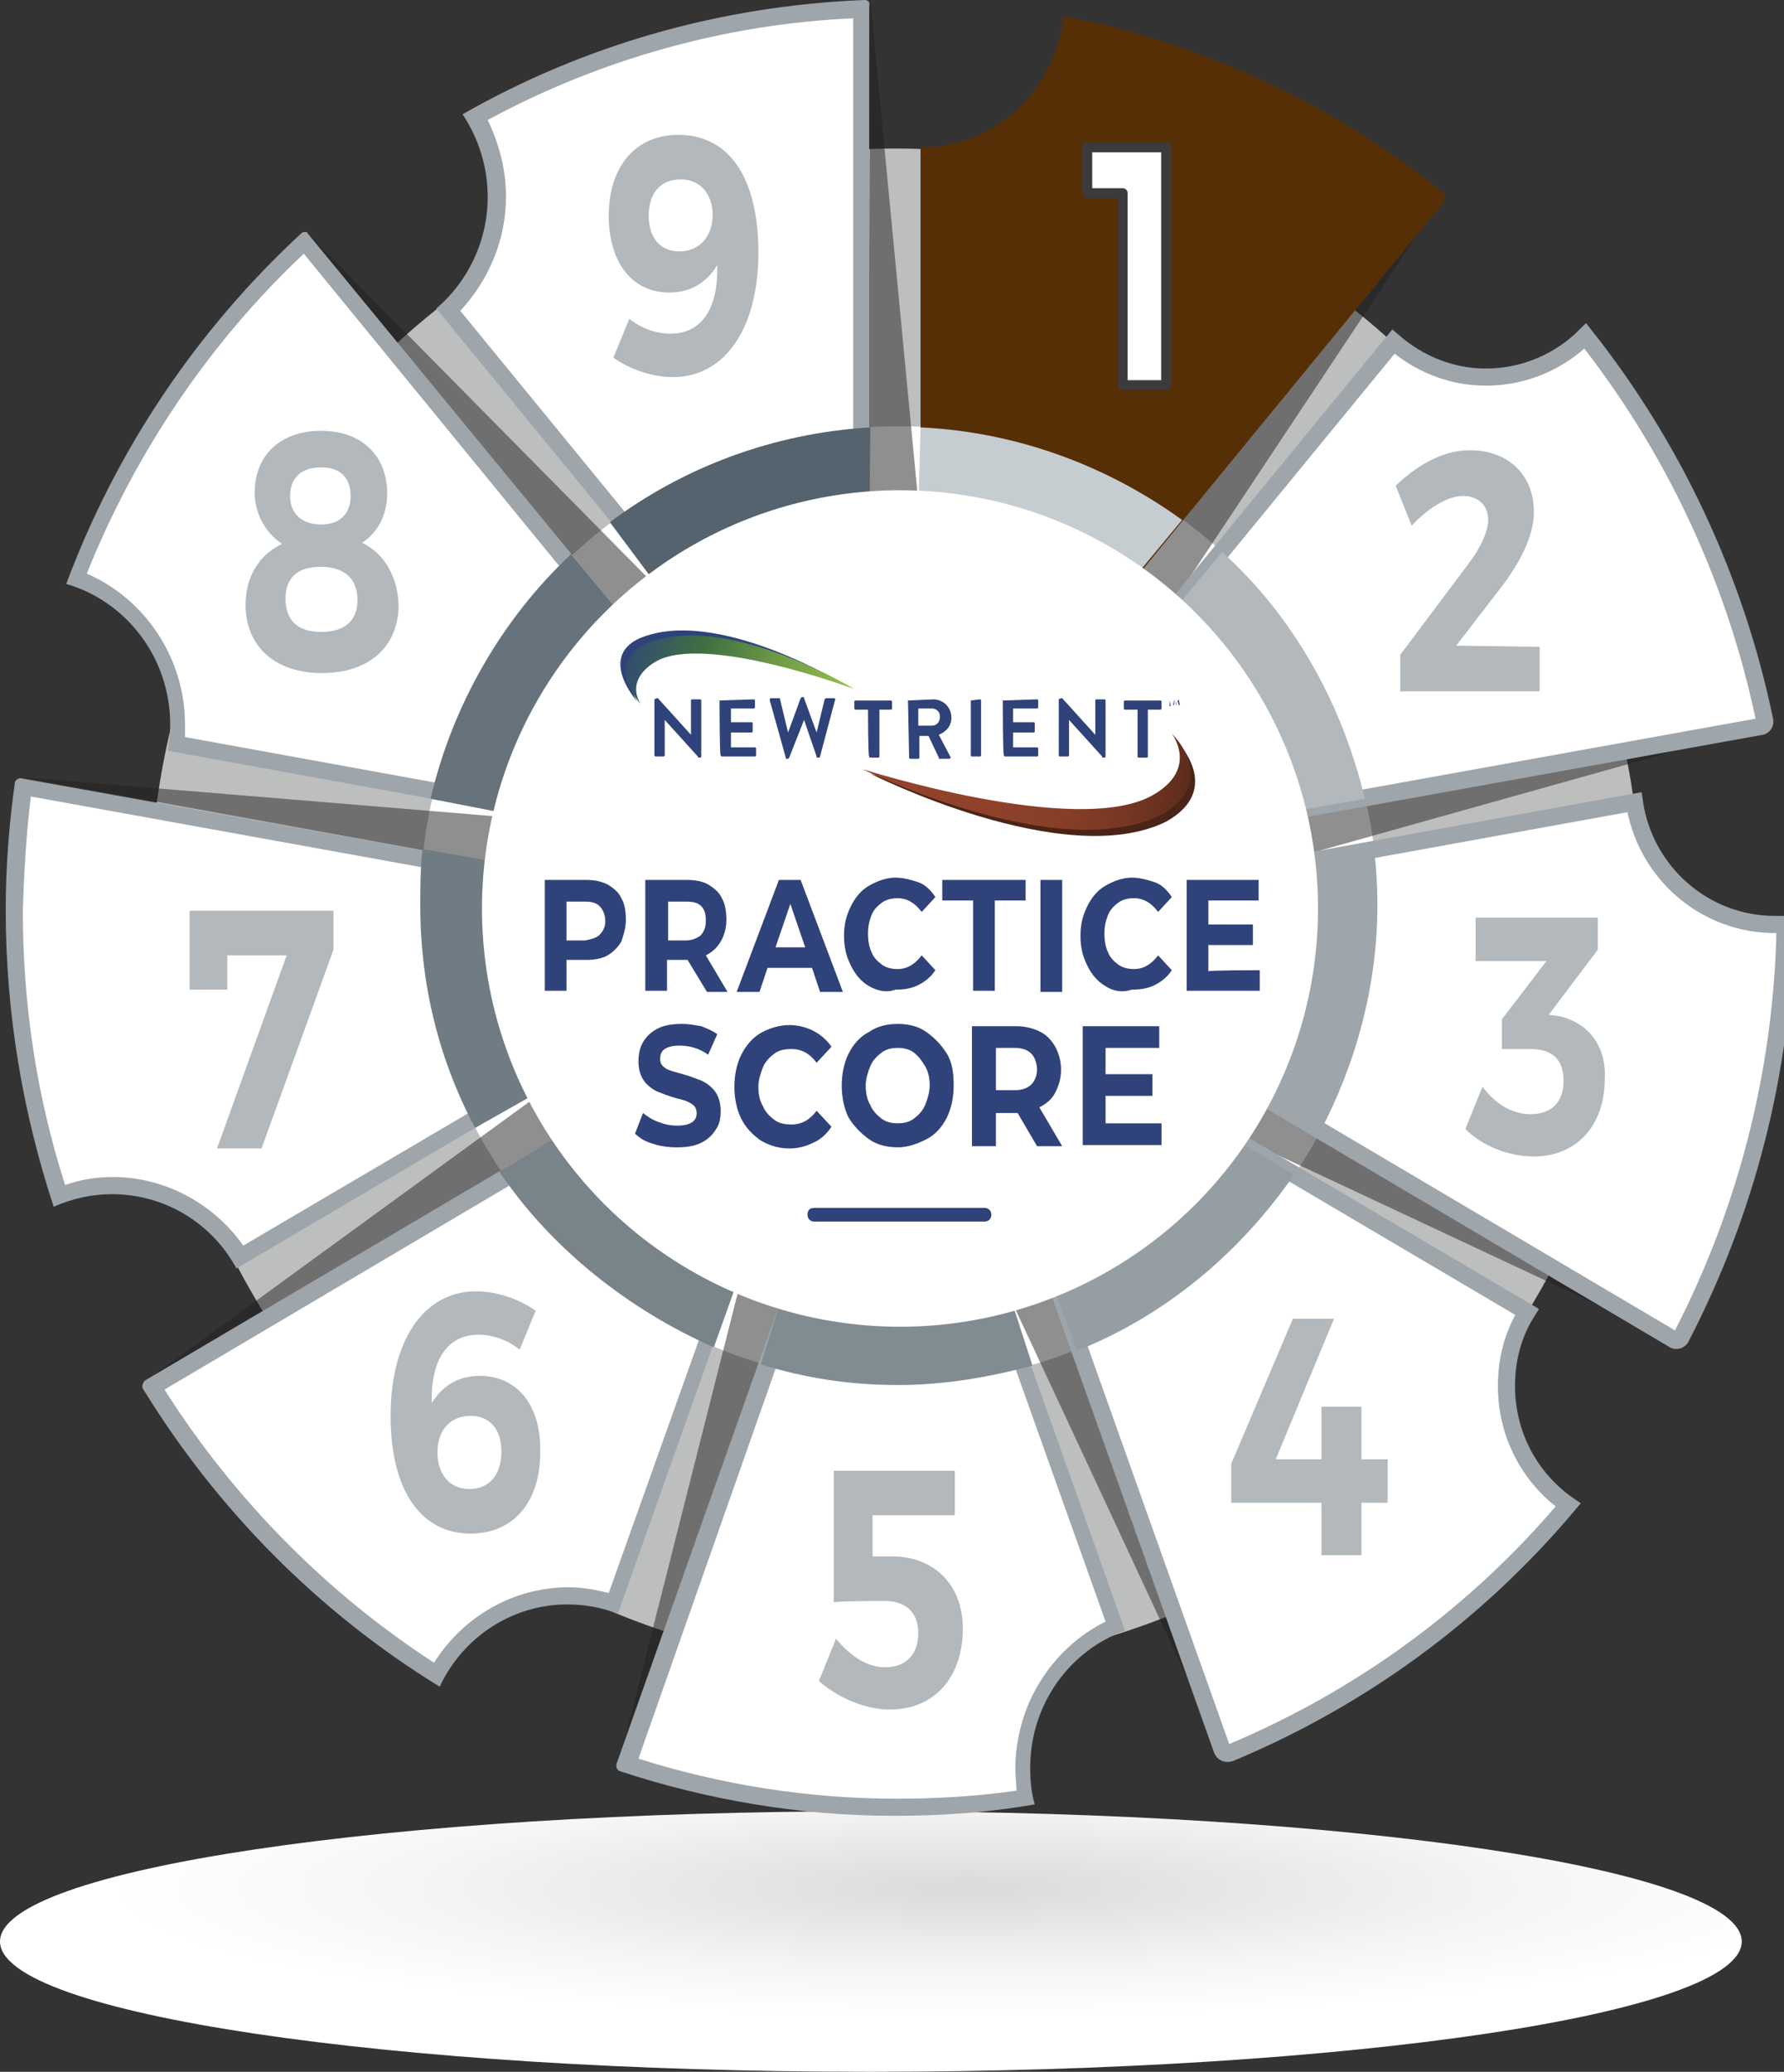 <?xml version="1.0" encoding="UTF-8"?>
<!-- Generator: Adobe Illustrator 27.2.0, SVG Export Plug-In . SVG Version: 6.00 Build 0)  -->
<svg xmlns="http://www.w3.org/2000/svg" xmlns:xlink="http://www.w3.org/1999/xlink" version="1.1" id="Layer_1" x="0px" y="0px" viewBox="0 0 156.2 181.3" style="enable-background:new 0 0 156.2 181.3;" xml:space="preserve">
<rect x="0" y="0" width="156.2" height="181.3" fill="#333333" stroke="none"/>
<style type="text/css">
	.st0{fill:url(#SVGID_1_);}
	.st1{fill:#BDBEBE;}
	.st2{fill:#FFFFFF;}
	.st3{opacity:0.5;fill:#232120;enable-background:new    ;}
	.st4{fill:#562F07;}
	.st5{fill:#FFFFFF;stroke:#9EA5AB;stroke-width:1.5;stroke-miterlimit:10;}
	.st6{fill:#9EA5AB;}
	.st7{fill:#959EA3;}
	.st8{fill:#818C92;}
	.st9{fill:#C6CDD1;}
	.st10{fill:#B2B8BB;}
	.st11{fill:#54636D;}
	.st12{fill:#79848A;}
	.st13{fill:#66737D;}
	.st14{fill:#6F7C84;}
	.st15{fill:none;stroke:#3B3B3B;stroke-width:0.86;stroke-linecap:round;stroke-linejoin:round;}
	.st16{fill:#492417;}
	.st17{fill:url(#SVGID_00000142878080572901931540000008173433245823801241_);}
	.st18{fill:#2F437A;}
	.st19{fill:url(#SVGID_00000037656339282717088510000005153470720049878149_);}
</style>
<g>
	<g id="Layer_2_00000088117685739936921990000005377418124792690096_">
		<g id="Shadow_below_icon">
			
				<radialGradient id="SVGID_1_" cx="-1317.167" cy="13028.987" r="161.12" gradientTransform="matrix(0.47 0 0 7.000000e-02 703.9 -746.82)" gradientUnits="userSpaceOnUse">
				<stop offset="0" style="stop-color:#DCDBDA"></stop>
				<stop offset="2.000000e-02" style="stop-color:#DCDBDA"></stop>
				<stop offset="0.64" style="stop-color:#F5F5F5"></stop>
				<stop offset="1" style="stop-color:#FFFFFF"></stop>
			</radialGradient>
			<path class="st0" d="M152.5,169.9c0,6.3-34.2,11.4-76.3,11.4S0,176.2,0,169.9s34.1-11.4,76.3-11.4S152.5,163.6,152.5,169.9     L152.5,169.9z"></path>
		</g>
		<g id="Gray_back_circle">
			<path class="st1" d="M78.4,13c-36.1,0-65.3,29.8-65.3,66.5S42.3,146,78.4,146s65.3-29.8,65.3-66.5S114.4,13,78.4,13z"></path>
			<ellipse class="st2" cx="78.7" cy="79.2" rx="41.9" ry="41.9"></ellipse>
		</g>
		<g id="Shadows_under_spokes">
			<g>
				<path class="st3" d="M12.3,121.2l40.8-24.1l0,0c-0.8-1.3-1.7-2.6-2.2-4L12.3,121.2z"></path>
			</g>
			<g>
				<path class="st3" d="M54.2,154.2l16.2-45.3l0,0c-1.5-0.5-2.9-0.9-4.3-1.7L54.2,154.2L54.2,154.2z"></path>
			</g>
			<g>
				<path class="st3" d="M106.9,153.2l-16.1-45.3l0,0c-1.5,0.5-2.9,1.2-4.4,1.4C86.5,109.3,106.9,153.2,106.9,153.2z"></path>
			</g>
			<g>
				<path class="st3" d="M146.3,117.2L106,93.3l0,0c-0.8,1.3-1.5,2.7-2.4,3.9L146.3,117.2L146.3,117.2z"></path>
			</g>
			<g>
				<path class="st3" d="M154.2,63.6l-46,8.2l0,0c0.3,1.6,0.7,3,0.7,4.5L154.2,63.6L154.2,63.6z"></path>
			</g>
			<g>
				<path class="st3" d="M27,20.5l30.2,36.8c1.2-1,2-2.2,3.3-2.9L27,20.5z"></path>
			</g>
			<g>
				<path class="st3" d="M1.8,68L48,76.4l0,0c0.3-1.5,0.4-3.1,1-4.5L1.8,68z"></path>
			</g>
			<g>
				<path class="st3" d="M126.1,17.5L96,54.5l0,0c1.2,1,2.4,2.1,3.4,3.2L126.1,17.5L126.1,17.5z"></path>
			</g>
			<g>
				<path class="st3" d="M76.2,0L76,48.8h0.2c1.6,0,3.2,0.1,4.7,0.3L76.2,0z"></path>
			</g>
		</g>
		<g id="Spokes">
			<path class="st4" d="M126.3,16.8c-9.5-7.6-20.8-13-33.2-15.4c-0.6,6.4-6,11.5-12.4,11.5h-0.1v29.8c0,0.3,0.2,0.5,0.5,0.6     c6.7,0.5,12.9,2.9,18.1,6.7c0.2,0.2,0.6,0.1,0.8-0.1l26.4-32.2C126.5,17.4,126.5,17,126.3,16.8L126.3,16.8z"></path>
			<path class="st5" d="M154.5,63c-2.6-12.5-8.1-24-15.7-33.6c-2.2,2.2-5.3,3.6-8.7,3.6c-3.1,0-5.9-1.2-8.1-3.1l-18.7,22.8     c-0.2,0.2-0.2,0.6,0,0.8c4.6,4.6,8,10.5,9.6,17c0.1,0.3,0.3,0.5,0.6,0.4l40.5-7.3C154.4,63.6,154.6,63.3,154.5,63L154.5,63z"></path>
			<path class="st5" d="M155.4,80.9c-6.2,0-11.4-4.6-12.3-10.7l-28.7,5.2c-0.3,0.1-0.5,0.3-0.5,0.6c0.1,1.2,0.2,2.4,0.2,3.6     c0,5.7-1.3,11-3.5,15.8c-0.1,0.3,0,0.6,0.2,0.7l35.7,21.1c0.2,0.2,0.6,0.1,0.7-0.2c5.6-10.8,8.9-23.1,9.1-36.1     C155.9,80.9,155.6,80.9,155.4,80.9L155.4,80.9z"></path>
			<path class="st5" d="M131.9,121.3c0-2.4,0.6-4.6,1.8-6.5L108.6,100c-0.2-0.2-0.6-0.1-0.7,0.2c-3.7,5.5-8.8,9.9-14.7,12.6     c-0.3,0.1-0.4,0.4-0.3,0.7l14.1,39.6c0.1,0.3,0.4,0.4,0.7,0.3c11.5-4.8,21.6-12.2,29.6-21.7C134,129.4,131.9,125.6,131.9,121.3     L131.9,121.3z"></path>
			<g>
				<path class="st2" d="M78.4,158.1c-8.1,0-16-1.3-23.6-3.8l13.9-39.2c3.1,0.9,6.3,1.3,9.6,1.3s6.5-0.4,9.6-1.3l9.6,27.1      c-4.9,2.1-8.1,7-8.1,12.5c0,0.8,0.1,1.7,0.2,2.6C86,157.8,82.2,158.1,78.4,158.1L78.4,158.1z"></path>
				<path class="st6" d="M69.2,116.1c3,0.8,6.1,1.2,9.2,1.2s6.2-0.4,9.2-1.2l9.2,25.8c-4.8,2.4-7.9,7.4-7.9,12.9      c0,0.6,0.1,1.3,0.1,1.9c-3.5,0.5-7,0.7-10.5,0.7c-7.7,0-15.3-1.2-22.6-3.5L69.2,116.1 M88.1,114.4c0,0-0.1,0-0.2,0      c-3.1,0.9-6.3,1.3-9.6,1.3s-6.6-0.5-9.6-1.3c-0.1,0-0.1,0-0.2,0c-0.2,0-0.4,0.2-0.5,0.4l-14,39.5c-0.1,0.3,0,0.6,0.3,0.7      c7.6,2.5,15.7,3.9,24,3.9c4.2,0,8.3-0.3,12.3-1c-0.3-1-0.4-2.1-0.4-3.2c0-5.6,3.5-10.3,8.3-12l-9.9-27.9      C88.6,114.5,88.4,114.4,88.1,114.4L88.1,114.4L88.1,114.4z"></path>
			</g>
			<g>
				<path class="st2" d="M38.2,146.5c-10-6.3-18.6-15-24.9-25.2l35.3-20.8c3.7,5.5,8.8,9.9,14.8,12.7l-9.6,27.1      c-1.3-0.4-2.6-0.6-4-0.6C44.9,139.6,40.6,142.3,38.2,146.5L38.2,146.5z"></path>
				<path class="st6" d="M48.4,101.5c3.6,5.2,8.5,9.3,14.1,12.1l-9.2,25.8c-1.2-0.3-2.3-0.5-3.5-0.5c-4.8,0-9.2,2.5-11.8,6.6      c-9.4-6.1-17.5-14.3-23.6-23.9L48.4,101.5 M48.6,99.7c-0.1,0-0.2,0-0.3,0.1l-35.6,21c-0.2,0.2-0.3,0.5-0.2,0.7      c6.5,10.6,15.4,19.6,26,26.1c2-4.3,6.3-7.2,11.2-7.2c1.6,0,3,0.3,4.4,0.8l9.9-27.9c0.1-0.3,0-0.6-0.3-0.7      c-6-2.8-11-7.2-14.7-12.6C49,99.8,48.8,99.7,48.6,99.7L48.6,99.7z"></path>
			</g>
			<g>
				<path class="st2" d="M21.1,110c-2.4-3.9-6.6-6.2-11.2-6.2c-1.6,0-3.2,0.3-4.6,0.9c-2.6-8.1-4-16.4-4-25c0-3.6,0.2-7.2,0.7-10.7      l40.1,7.2C42,77.3,42,78.4,42,79.6c0,5.6,1.2,10.9,3.5,16L21.1,110L21.1,110z"></path>
				<path class="st6" d="M2.7,69.7l38.7,7c-0.1,1-0.1,1.9-0.1,2.9c0,5.5,1.1,10.7,3.3,15.7L21.3,109c-2.6-3.7-6.9-6-11.4-6      c-1.4,0-2.8,0.2-4.2,0.7C3.2,95.9,2,87.9,2,79.7C2.1,76.3,2.3,73,2.7,69.7 M1.8,68.1c-0.2,0-0.5,0.2-0.5,0.4      c-0.5,3.6-0.8,7.3-0.8,11.1c0,9.1,1.5,17.8,4.2,26c1.6-0.7,3.3-1.1,5.1-1.1c4.7,0,8.8,2.6,10.9,6.5L46,96.1      c0.2-0.2,0.3-0.5,0.2-0.7c-2.2-4.8-3.5-10.1-3.5-15.8c0-1.2,0.1-2.4,0.2-3.6c0-0.3-0.2-0.6-0.5-0.6L1.8,68.1      C1.9,68.1,1.9,68.1,1.8,68.1L1.8,68.1z"></path>
			</g>
			<g>
				<path class="st2" d="M39.2,27.1c2.7-2.6,4.2-6.1,4.2-9.9c0-2.5-0.7-4.9-1.9-7c10.3-5.8,22-9,33.8-9.5v41.7      c-6.5,0.5-12.8,2.9-18.1,6.7C57.3,49.2,39.2,27.1,39.2,27.1z"></path>
				<path class="st6" d="M74.7,1.6v40.2c-6.2,0.6-12.1,2.8-17.2,6.4l-17.2-21c2.5-2.7,4-6.2,4-10c0-2.4-0.6-4.6-1.6-6.7      C52.5,5.2,63.5,2.1,74.7,1.6 M75.7,0L75.7,0C63,0.5,51,4,40.5,10c1.4,2.1,2.2,4.6,2.2,7.2c0,4-1.8,7.5-4.5,9.8l18.7,22.8      C57,50,57.1,50,57.3,50c0.1,0,0.2,0,0.3-0.1c5.2-3.8,11.4-6.2,18-6.7c0.3,0,0.5-0.3,0.5-0.6V0.5C76.2,0.2,76,0,75.7,0L75.7,0      L75.7,0z"></path>
			</g>
			<g>
				<path class="st2" d="M15.4,65.2c0.1-0.6,0.1-1.2,0.1-1.7c0-5.7-3.6-10.9-8.9-12.8c4.3-11.2,11.2-21.4,20-29.5l26.2,31.9      c-4.7,4.7-8,10.6-9.7,17.1L15.4,65.2L15.4,65.2z"></path>
				<path class="st6" d="M26.6,22.2L51.8,53c-4.4,4.6-7.5,10.2-9.2,16.3l-26.4-4.8c0-0.4,0-0.8,0-1.1c0-5.8-3.5-11-8.6-13.2      C11.8,39.7,18.3,30,26.6,22.2 M26.7,20.3c-0.1,0-0.2,0-0.3,0.1c-9.1,8.4-16.2,18.9-20.6,30.7c5.2,1.5,9.1,6.4,9.1,12.3      c0,0.8-0.1,1.6-0.2,2.3l28.6,5.2h0.1c0.2,0,0.5-0.2,0.5-0.4c1.6-6.6,5-12.4,9.6-17c0.2-0.2,0.2-0.5,0-0.8L27,20.5      C26.9,20.3,26.8,20.3,26.7,20.3L26.7,20.3L26.7,20.3z"></path>
			</g>
		</g>
		<g id="Gray_tips">
			<g>
				<path class="st7" d="M94.3,118.2c7.8-3.1,14.3-8.6,19-15.4l-9.8-5.9c-3.4,4.9-7.6,8.3-13.2,10.6L94.3,118.2z"></path>
				<path class="st6" d="M109.2,79.3c0,5-1.2,9.8-3.4,13.9l9.8,5.8c3.1-5.9,5-12.7,5-19.8c0-1.7-0.1-3.3-0.3-4.9L109,76      C109.2,77.1,109.2,78.2,109.2,79.3L109.2,79.3z"></path>
				<path class="st8" d="M78.6,109.8c-3,0-5.9-0.4-8.6-1.2l-3.4,10.8c4,1.2,7.7,1.8,12.1,1.8c4,0,8-0.7,11.7-1.7l-3.5-10.8      C84.2,109.4,81.4,109.8,78.6,109.8z"></path>
				<path class="st9" d="M80.3,48.8c5.9,0.3,11.3,2.3,15.9,5.5l7.3-8.8c-6.5-4.7-14.4-7.7-22.9-8.1L80.3,48.8z"></path>
				<path class="st10" d="M119.5,69.9c-2-8.4-6.3-16-12.5-21.6c0,0-7.4,8.9-7.4,9c4.1,3.8,7.2,9,8.7,14.6L119.5,69.9L119.5,69.9z"></path>
				<path class="st11" d="M76.2,37.4c-8.5,0.5-16.4,3.5-22.8,8.3l6.8,9.1c4.4-3.3,10-5.5,15.9-6L76.2,37.4z"></path>
				<path class="st12" d="M43.7,102.5c4.5,6.7,11.3,12.1,18.8,15.4l3.9-10.9c-4.9-2.3-9.8-6.1-12.9-10.5      C53.5,96.5,43.8,102.6,43.7,102.5L43.7,102.5z"></path>
				<path class="st13" d="M50,48.5c-6,5.6-10.4,13.2-12.3,21.4L49,72.1c1.3-5.6,4.4-10.9,8.3-14.8L50,48.5L50,48.5z"></path>
				<path class="st14" d="M48.2,79.3c0-1.1,0-2,0.2-3l-11.4-2c-0.2,1.5-0.2,3.5-0.2,5c0,7,1.7,13.6,4.8,19.4l9.9-5.6      C49.4,89,48.2,84.3,48.2,79.3L48.2,79.3z"></path>
			</g>
		</g>
		<g id="Numbers">
			<path class="st10" d="M59.4,11.8c-3.7,0-6.1,2.7-6.1,7.1c0,4,2,6.7,5.3,6.7c1.9,0,3.3-0.9,4.2-2.4c0.1,3.7-1.3,6-4.1,6     c-1.3,0-2.6-0.5-3.6-1.3l-1.4,3.4c1.4,1,3.4,1.7,5.2,1.7c4.6,0,7.5-4.3,7.5-10.9S63.8,11.8,59.4,11.8L59.4,11.8z M59.5,22     c-1.7,0-2.7-1.2-2.7-3.1c0-2.1,1.1-3.2,2.8-3.2c1.9,0,2.8,1.5,2.8,3.1C62.4,20.6,61.3,22,59.5,22L59.5,22z"></path>
			<path class="st10" d="M31.7,47.5c1.4-0.9,2.2-2.5,2.2-4.3c0-3.4-2.3-5.5-5.8-5.5s-5.8,2.1-5.8,5.4c0,1.8,0.9,3.5,2.4,4.5     c-2,0.9-3.2,2.9-3.2,5.3c0,3.7,2.6,6,6.7,6s6.7-2.3,6.7-6C34.8,50.4,33.6,48.4,31.7,47.5L31.7,47.5z M28.1,40.9     c1.7,0,2.6,0.9,2.6,2.5s-1,2.5-2.6,2.5s-2.7-0.9-2.7-2.5S26.4,40.9,28.1,40.9z M28.1,55.3c-2,0-3.1-1-3.1-2.9s1.1-2.8,3.1-2.8     s3.2,1,3.2,2.9S30.1,55.3,28.1,55.3L28.1,55.3z"></path>
			<polygon class="st10" points="16.6,79.7 16.6,86.6 19.9,86.6 19.9,83.6 25.1,83.6 19,100.5 22.9,100.5 29.2,83.1 29.2,79.7         "></polygon>
			<path class="st10" d="M42,120.4c-1.9,0-3.3,0.9-4.2,2.4c-0.1-3.7,1.3-6,4.1-6c1.3,0,2.6,0.5,3.6,1.3l1.4-3.4     c-1.4-1-3.4-1.7-5.2-1.7c-4.6,0-7.5,4.3-7.5,10.9c0,6.6,2.7,10.3,7,10.3c3.7,0,6.1-2.7,6.1-7.1C47.4,123,45.3,120.4,42,120.4     L42,120.4z M41.1,130.3c-1.9,0-2.8-1.5-2.8-3.2c0-1.8,1-3.2,2.9-3.2c1.7,0,2.7,1.2,2.7,3.1C43.9,129.1,42.8,130.3,41.1,130.3z"></path>
			<path class="st10" d="M78.1,136.2h-1.7v-3.6h7.2v-3.9H73v11.5c1.1-0.1,3.6-0.1,4.5-0.1c1.8,0,2.9,1,2.9,2.8c0,1.9-1.1,3-2.9,3     c-1.5,0-3-0.9-4.3-2.5l-1.5,3.7c1.7,1.5,4.1,2.5,6.2,2.5c3.9,0,6.4-2.8,6.4-7.1C84.3,138.8,81.9,136.2,78.1,136.2L78.1,136.2z"></path>
			<polygon class="st10" points="119.2,127.7 119.2,123.1 115.7,123.1 115.7,127.7 111.7,127.7 116.8,115.4 113.2,115.4      107.8,128.1 107.8,131.5 115.7,131.5 115.7,136.1 119.2,136.1 119.2,131.5 121.5,131.5 121.5,127.7    "></polygon>
			<path class="st10" d="M136.4,88.9l-0.8-0.1l4.3-5.7v-2.8h-10.7v3.8h6.2l-3.9,5.1v2.6h2.5c1.9,0,2.9,0.9,2.9,2.8     c0,1.8-1,2.9-2.9,2.9c-1.5,0-3-0.8-4.2-2.4l-1.5,3.7c1.5,1.5,3.8,2.4,6,2.4c3.8,0,6.2-2.8,6.2-6.7     C140.7,91.4,138.9,89.4,136.4,88.9L136.4,88.9z"></path>
			<path class="st10" d="M127.5,56.5l3.7-4.8c1.8-2.3,3.1-4.7,3.1-6.9c0-3.3-2.3-5.4-5.6-5.4c-2.3,0-4.5,1.2-6.5,3.1l1.4,3.5     c1.5-1.6,3.2-2.6,4.5-2.6c1.3,0,2.2,0.8,2.2,2.1c0,1-0.7,2.5-1.7,3.8l-6,8v3.2h12.2v-3.9L127.5,56.5L127.5,56.5z"></path>
			<polygon class="st2" points="95.2,12.9 95.2,16.9 98.3,16.9 98.3,33.7 102.1,33.7 102.1,12.9    "></polygon>
			<polygon class="st15" points="95.2,12.9 95.2,16.9 98.3,16.9 98.3,33.7 102.1,33.7 102.1,12.9    "></polygon>
		</g>
		<g id="White_circle_under_title">
			<circle class="st2" cx="78.8" cy="79.5" r="36.6"></circle>
		</g>
		<g id="Logo_Title">
			<g>
				<g>
					<path class="st16" d="M76.2,67.7c0,0,17,8.6,25.9,4.2c5.2-2.9,0.8-7.2,0.8-7.2s2.4,3.2-1.6,5.5C95.9,74.1,76.2,67.7,76.2,67.7z       "></path>
					
						<linearGradient id="SVGID_00000028324089142074815450000004393379570029926328_" gradientUnits="userSpaceOnUse" x1="157.848" y1="643.49" x2="129.278" y2="640.88" gradientTransform="matrix(1.02 1.424188e-03 1.424194e-03 1.02 -54.561 -587.338)">
						<stop offset="0" style="stop-color:#492417"></stop>
						<stop offset="0.14" style="stop-color:#622E1D"></stop>
						<stop offset="0.3" style="stop-color:#773723"></stop>
						<stop offset="0.47" style="stop-color:#863E27"></stop>
						<stop offset="0.68" style="stop-color:#8F412A"></stop>
						<stop offset="1" style="stop-color:#92432B"></stop>
					</linearGradient>
					<path style="fill:url(#SVGID_00000028324089142074815450000004393379570029926328_);" d="M75.5,67.3c0,0,17.1,8.5,26.2,4       c5.2-3,0.9-7.1,0.9-7.1s2.4,3.1-1.7,5.4C94.3,73.3,75.5,67.3,75.5,67.3z"></path>
				</g>
				<g>
					<path class="st18" d="M74.3,60.1c0,0-11.6-7.2-18.4-4.2c-3.5,1.7-0.1,5.5-0.1,5.5s-1.7-2.4,1.1-3.9       C60.7,54.9,74.3,60.1,74.3,60.1z"></path>
					
						<linearGradient id="SVGID_00000121984362769831492440000011906465575764398730_" gradientUnits="userSpaceOnUse" x1="71.32" y1="635.331" x2="93.16" y2="641.481" gradientTransform="matrix(1 -1.745328e-03 -1.919874e-03 1 -16.51 -578.258)">
						<stop offset="0" style="stop-color:#2F437A"></stop>
						<stop offset="0.34" style="stop-color:#407042"></stop>
						<stop offset="0.37" style="stop-color:#447442"></stop>
						<stop offset="0.65" style="stop-color:#739E48"></stop>
						<stop offset="0.87" style="stop-color:#91B84B"></stop>
						<stop offset="1" style="stop-color:#9CC24D"></stop>
					</linearGradient>
					<path style="fill:url(#SVGID_00000121984362769831492440000011906465575764398730_);" d="M74.8,60.3c0,0-11.5-7-18.4-3.9       c-3.5,1.9-0.3,5.2-0.3,5.2s-1.5-2,1.3-3.7C61.7,55.4,74.8,60.3,74.8,60.3z"></path>
				</g>
				<g>
					<path class="st18" d="M57.3,61.2C57.3,61.1,57.4,61.1,57.3,61.2l0.2-0.1h0.1l2.9,3.2l0,0v-3c0-0.1,0.1-0.1,0.1-0.1h0.7       c0.1,0,0.1,0.1,0.1,0.1v4.9c0,0.1-0.1,0.1-0.1,0.1h-0.1c0,0-0.1,0-0.1-0.1L58.2,63l0,0v3.1c0,0.1-0.1,0.1-0.1,0.1h-0.7       c-0.1,0-0.1-0.1-0.1-0.1L57.3,61.2L57.3,61.2z"></path>
					<path class="st18" d="M63,61.3C63,61.2,63.1,61.2,63,61.3l3-0.1c0.1,0,0.1,0.1,0.1,0.1v0.6C66.1,62,66,62,66,62h-2v1.2h1.8       c0.1,0,0.1,0.1,0.1,0.1V64c0,0.1-0.1,0.1-0.1,0.1H64v1.3h2.1c0.1,0,0.1,0.1,0.1,0.1v0.6c0,0.1-0.1,0.1-0.1,0.1h-2.9       c-0.1,0-0.1-0.1-0.1-0.1C63,66.2,63,61.3,63,61.3z"></path>
					<path class="st18" d="M67.4,61.3c0-0.1,0-0.2,0.1-0.2h0.7c0.1,0,0.1,0,0.1,0.1l0.7,2.9l0,0l1.1-3l0.1-0.1h0.1       c0.1,0,0.1,0,0.1,0.1l1.1,3l0,0l0.7-2.9l0.1-0.1H73c0.1,0,0.2,0.1,0.1,0.2l-1.3,4.9c0,0.1-0.1,0.1-0.1,0.1h-0.1       c-0.1,0-0.1,0-0.1-0.1L70.4,63l0,0l-1.3,3.3L69,66.4h-0.1c-0.1,0-0.1,0-0.1-0.1L67.4,61.3L67.4,61.3z"></path>
					<path class="st18" d="M76,62.1h-1.1c-0.1,0-0.1-0.1-0.1-0.1v-0.6c0-0.1,0.1-0.1,0.1-0.1H78c0.1,0,0.1,0.1,0.1,0.1V62       c0,0.1-0.1,0.1-0.1,0.1h-1v4.1c0,0.1-0.1,0.1-0.1,0.1h-0.7c-0.1,0-0.1-0.1-0.1-0.1C76,66.2,76,62.1,76,62.1z"></path>
					<path class="st18" d="M79.5,61.3C79.5,61.2,79.6,61.2,79.5,61.3l2.2-0.1c0.9,0,1.6,0.7,1.6,1.6c0,0.7-0.4,1.2-1.1,1.5l1,1.9       c0.1,0.1,0,0.2-0.1,0.2h-0.8c-0.1,0-0.1,0-0.1-0.1l-0.9-1.9h-0.8v1.9c0,0.1-0.1,0.1-0.1,0.1h-0.7c-0.1,0-0.1-0.1-0.1-0.1       L79.5,61.3L79.5,61.3z M81.6,63.5c0.4,0,0.7-0.3,0.7-0.8c0-0.4-0.3-0.7-0.7-0.7h-1.2v1.5H81.6z"></path>
					<path class="st18" d="M85,61.3C85,61.2,85.1,61.2,85,61.3l0.8-0.1c0.1,0,0.1,0.1,0.1,0.1v4.8c0,0.1-0.1,0.1-0.1,0.1h-0.7       c-0.1,0-0.1-0.1-0.1-0.1V61.3z"></path>
					<path class="st18" d="M87.8,61.3C87.8,61.2,87.9,61.2,87.8,61.3l3-0.1c0.1,0,0.1,0.1,0.1,0.1v0.6c0,0.1-0.1,0.1-0.1,0.1h-2.1       v1.2h1.8c0.1,0,0.1,0.1,0.1,0.1V64c0,0.1-0.1,0.1-0.1,0.1h-1.8v1.3h2.1c0.1,0,0.1,0.1,0.1,0.1v0.6c0,0.1-0.1,0.1-0.1,0.1H88       c-0.1,0-0.1-0.1-0.1-0.1C87.8,66.2,87.8,61.3,87.8,61.3z"></path>
					<path class="st18" d="M92.7,61.2C92.7,61.1,92.8,61.1,92.7,61.2l0.2-0.1c0.1,0,0.1,0,0.1,0l2.9,3.2l0,0v-3       c0-0.1,0.1-0.1,0.1-0.1h0.7c0.1,0,0.1,0.1,0.1,0.1v4.9c0,0.1-0.1,0.1-0.1,0.1h-0.1c-0.1,0-0.1,0-0.1-0.1L93.6,63l0,0v3.1       c0,0.1-0.1,0.1-0.1,0.1h-0.7c-0.1,0-0.1-0.1-0.1-0.1L92.7,61.2L92.7,61.2z"></path>
					<path class="st18" d="M99.6,62.1h-1.1c-0.1,0-0.1-0.1-0.1-0.1v-0.6c0-0.1,0.1-0.1,0.1-0.1h3.1c0.1,0,0.1,0.1,0.1,0.1V62       c0,0.1-0.1,0.1-0.1,0.1h-1.1v4.1c0,0.1-0.1,0.1-0.1,0.1h-0.7c-0.1,0-0.1-0.1-0.1-0.1C99.6,66.2,99.6,62.1,99.6,62.1z"></path>
				</g>
				<g>
					<path class="st18" d="M102.4,61.3L102.4,61.3L102.4,61.3L102.4,61.3L102.4,61.3h0.2l0,0l0,0l0,0H102.4l0.1,0.5l0,0h-0.1l0,0       V61.3L102.4,61.3z"></path>
					<path class="st18" d="M102.8,61.2L102.8,61.2L102.8,61.2L102.8,61.2l0.2,0.4l0,0l0.2-0.4l0,0l0,0l0,0l0.1,0.5l0,0h-0.1l0,0       l-0.1-0.4l0,0l-0.1,0.4l0,0l0,0l0,0L102.8,61.2L102.8,61.2v0.5l0,0h-0.1l0,0L102.8,61.2L102.8,61.2z"></path>
				</g>
			</g>
			<path class="st18" d="M86.2,106.9H71.3c-0.3,0-0.6-0.2-0.6-0.6s0.2-0.6,0.6-0.6h14.9c0.3,0,0.6,0.2,0.6,0.6     S86.5,106.9,86.2,106.9z"></path>
			<g>
				<path class="st18" d="M53.2,77.4c0.5,0.3,1,0.7,1.2,1.2c0.3,0.5,0.4,1.2,0.4,1.9s-0.2,1.3-0.4,1.9c-0.3,0.5-0.7,0.9-1.2,1.2      C52.7,83.9,52,84,51.3,84h-1.7v2.7h-1.9V77h3.6C52,77,52.6,77.1,53.2,77.4L53.2,77.4z M52.5,81.8c0.3-0.3,0.5-0.7,0.5-1.2      s-0.2-1-0.5-1.3s-0.7-0.4-1.3-0.4h-1.6v3.4h1.6C51.7,82.2,52.2,82.1,52.5,81.8z"></path>
				<path class="st18" d="M61.9,86.8L60.2,84h-1.8v2.7h-1.9V77h3.6c0.7,0,1.4,0.1,1.9,0.4s1,0.7,1.2,1.2c0.3,0.5,0.4,1.2,0.4,1.9      s-0.2,1.4-0.5,1.9s-0.7,0.9-1.3,1.2l1.9,3.2L61.9,86.8L61.9,86.8z M61.4,79.3c-0.3-0.3-0.7-0.4-1.3-0.4h-1.6v3.4H60      c0.6,0,1-0.2,1.3-0.4c0.3-0.3,0.5-0.7,0.5-1.3S61.7,79.6,61.4,79.3z"></path>
				<path class="st18" d="M71.1,84.7h-3.9l-0.7,2.1h-2l3.7-9.8h1.9l3.7,9.8h-2L71.1,84.7L71.1,84.7z M70.5,82.9l-1.3-3.8l-1.3,3.8      H70.5z"></path>
				<path class="st18" d="M76.1,86.3c-0.7-0.4-1.2-1-1.6-1.8s-0.6-1.6-0.6-2.6s0.2-1.8,0.6-2.6c0.4-0.8,0.9-1.4,1.6-1.8      s1.5-0.7,2.3-0.7c0.7,0,1.4,0.2,2,0.4s1.1,0.7,1.5,1.3l-1.2,1.3c-0.6-0.8-1.3-1.2-2.1-1.2c-0.5,0-1,0.1-1.4,0.4      s-0.7,0.6-0.9,1.1c-0.2,0.5-0.3,1-0.3,1.6s0.1,1.2,0.3,1.6c0.2,0.5,0.5,0.8,0.9,1.1c0.4,0.3,0.9,0.4,1.4,0.4      c0.8,0,1.5-0.4,2.1-1.2l1.2,1.3c-0.4,0.6-0.9,1-1.5,1.3s-1.2,0.4-2,0.4C77.6,86.9,76.8,86.7,76.1,86.3L76.1,86.3z"></path>
				<path class="st18" d="M85.2,78.8h-2.7V77h7.3v1.8h-2.7v7.9h-1.9L85.2,78.8L85.2,78.8z"></path>
				<path class="st18" d="M91.1,77H93v9.8h-1.9V77z"></path>
				<path class="st18" d="M96.8,86.3c-0.7-0.4-1.2-1-1.6-1.8s-0.6-1.6-0.6-2.6s0.2-1.8,0.6-2.6c0.4-0.8,0.9-1.4,1.6-1.8      s1.5-0.7,2.3-0.7c0.7,0,1.4,0.2,2,0.4s1.1,0.7,1.5,1.3l-1.2,1.3c-0.6-0.8-1.3-1.2-2.1-1.2c-0.5,0-1,0.1-1.4,0.4      s-0.7,0.6-0.9,1.1c-0.2,0.5-0.3,1-0.3,1.6s0.1,1.2,0.3,1.6c0.2,0.5,0.5,0.8,0.9,1.1c0.4,0.3,0.9,0.4,1.4,0.4      c0.8,0,1.5-0.4,2.1-1.2l1.2,1.3c-0.4,0.6-0.9,1-1.5,1.3s-1.2,0.4-2,0.4C98.2,86.9,97.4,86.7,96.8,86.3L96.8,86.3z"></path>
				<path class="st18" d="M110.3,84.9v1.8h-6.4V77h6.3v1.8h-4.4v2.1h3.9v1.8h-3.9V85C105.8,84.9,110.3,84.9,110.3,84.9z"></path>
				<path class="st18" d="M57.2,100.1c-0.7-0.2-1.2-0.5-1.6-0.9l0.7-1.8c0.4,0.3,0.8,0.6,1.4,0.8c0.5,0.2,1,0.3,1.6,0.3      s1-0.1,1.3-0.3s0.4-0.5,0.4-0.8c0-0.2-0.1-0.5-0.2-0.6c-0.2-0.2-0.4-0.3-0.6-0.4s-0.6-0.2-1-0.3c-0.7-0.2-1.2-0.4-1.7-0.6      c-0.4-0.2-0.8-0.5-1.1-0.9s-0.5-1-0.5-1.7c0-0.6,0.1-1.2,0.4-1.7s0.7-0.9,1.3-1.2s1.3-0.4,2.1-0.4c0.6,0,1.1,0.1,1.7,0.2      c0.5,0.2,1,0.4,1.4,0.7L62,92.3c-0.8-0.6-1.7-0.8-2.5-0.8c-0.6,0-1,0.1-1.3,0.3c-0.3,0.2-0.4,0.5-0.4,0.9s0.2,0.6,0.5,0.8      s0.8,0.3,1.5,0.5s1.2,0.4,1.7,0.6c0.4,0.2,0.8,0.5,1.1,0.9s0.5,1,0.5,1.7c0,0.6-0.1,1.2-0.4,1.6c-0.3,0.5-0.7,0.9-1.3,1.2      s-1.3,0.4-2.1,0.4S57.8,100.3,57.2,100.1L57.2,100.1z"></path>
				<path class="st18" d="M66.6,99.8c-0.7-0.5-1.3-1.1-1.7-1.9c-0.4-0.8-0.6-1.8-0.6-2.8s0.2-2,0.6-2.8s1-1.5,1.7-1.9      s1.6-0.7,2.5-0.7c0.8,0,1.5,0.2,2.1,0.5s1.2,0.8,1.6,1.4L71.5,93c-0.6-0.8-1.3-1.2-2.2-1.2c-0.6,0-1.1,0.1-1.5,0.4      s-0.8,0.7-1,1.2s-0.4,1.1-0.4,1.7s0.1,1.2,0.4,1.7c0.2,0.5,0.6,0.9,1,1.2c0.4,0.3,0.9,0.4,1.5,0.4c0.9,0,1.6-0.4,2.2-1.2      l1.3,1.4c-0.4,0.6-0.9,1.1-1.6,1.4c-0.6,0.3-1.3,0.5-2.1,0.5C68.1,100.5,67.3,100.2,66.6,99.8L66.6,99.8z"></path>
				<path class="st18" d="M76.1,99.7c-0.7-0.5-1.3-1.1-1.8-1.9C73.9,97,73.7,96,73.7,95s0.2-2,0.6-2.8s1-1.5,1.8-1.9      c0.7-0.5,1.6-0.7,2.5-0.7s1.8,0.2,2.5,0.7s1.3,1.1,1.8,1.9s0.6,1.8,0.6,2.8s-0.2,2-0.6,2.8s-1,1.5-1.8,1.9s-1.6,0.7-2.5,0.7      S76.8,100.2,76.1,99.7z M80,97.9c0.4-0.3,0.8-0.7,1-1.2s0.4-1.1,0.4-1.7s-0.1-1.2-0.4-1.7s-0.6-0.9-1-1.2s-0.9-0.4-1.4-0.4      s-1,0.1-1.4,0.4s-0.8,0.7-1,1.2s-0.4,1.1-0.4,1.7s0.1,1.2,0.4,1.7c0.2,0.5,0.6,0.9,1,1.2s0.9,0.4,1.4,0.4S79.6,98.2,80,97.9z"></path>
				<path class="st18" d="M90.8,100.3l-1.7-2.9h-1.9v2.9h-2.1V89.8H89c0.8,0,1.5,0.2,2.1,0.5s1,0.8,1.3,1.3c0.3,0.6,0.5,1.2,0.5,2      s-0.2,1.4-0.5,2s-0.8,1-1.4,1.3l2,3.4L90.8,100.3L90.8,100.3z M90.3,92.2c-0.3-0.3-0.8-0.5-1.4-0.5h-1.7v3.7h1.7      c0.6,0,1.1-0.2,1.4-0.5s0.5-0.8,0.5-1.3S90.6,92.5,90.3,92.2z"></path>
				<path class="st18" d="M101.7,98.3v1.9h-6.9V89.8h6.7v1.9h-4.7V94h4.1v1.9h-4.1v2.4C96.9,98.3,101.7,98.3,101.7,98.3z"></path>
			</g>
		</g>
	</g>
</g>
</svg>

